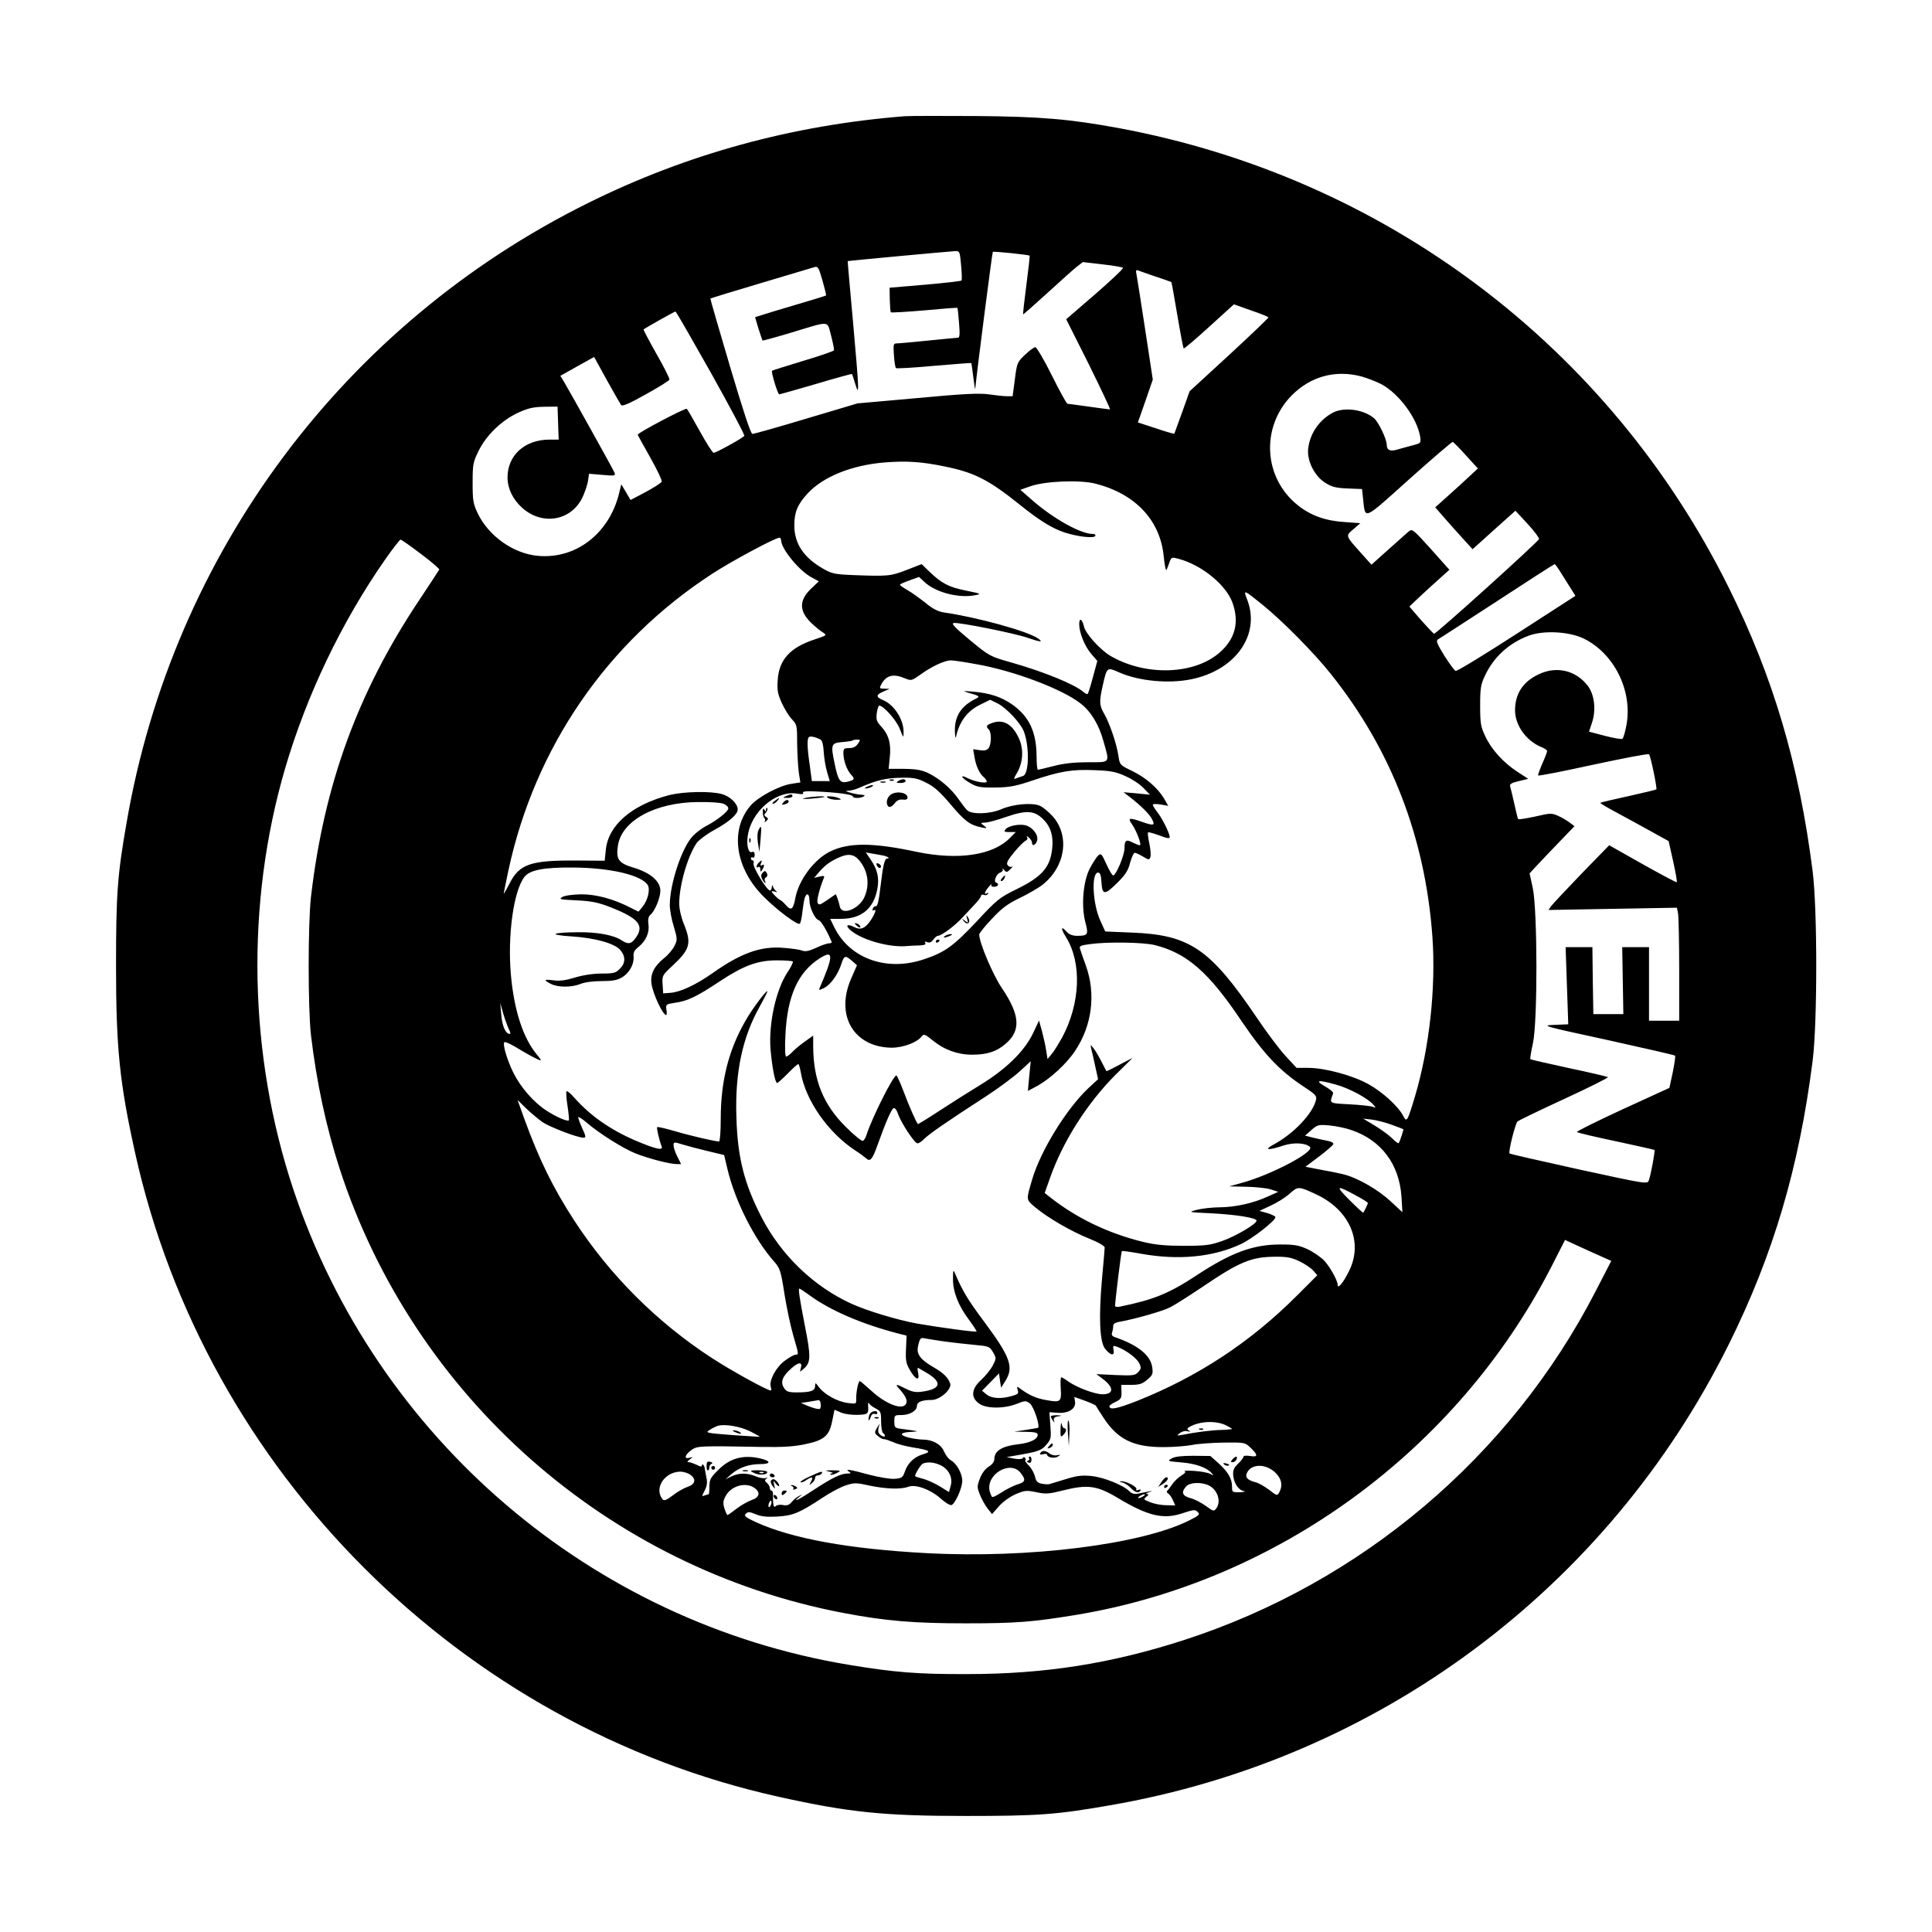 <?xml version="1.0" standalone="no"?>
<!DOCTYPE svg PUBLIC "-//W3C//DTD SVG 20010904//EN"
 "http://www.w3.org/TR/2001/REC-SVG-20010904/DTD/svg10.dtd">
<svg version="1.0" xmlns="http://www.w3.org/2000/svg"
 width="1024pt" height="1024pt" viewBox="0 0 1024 1024"
 preserveAspectRatio="xMidYMid meet">
<g transform="translate(0,1024) scale(0.1,-0.1)"
fill="#000000" stroke="none">
<path d="M4795 9624 c-594 -47 -1155 -200 -1680 -461 -1294 -642 -2199 -1857
-2444 -3283 -49 -280 -56 -379 -56 -760 0 -435 19 -620 101 -990 373 -1688
1726 -3041 3414 -3414 370 -82 555 -101 990 -101 381 0 480 7 760 56 1426 245
2641 1150 3283 2444 236 475 372 936 444 1500 26 201 26 809 0 1010 -72 564
-208 1025 -444 1500 -634 1278 -1823 2174 -3233 2436 -261 48 -412 61 -755 64
-181 1 -352 1 -380 -1z m299 -790 c4 -42 5 -79 2 -81 -3 -3 -90 -13 -193 -22
l-188 -16 1 -63 c1 -34 3 -65 6 -67 3 -3 83 2 178 10 95 9 173 15 175 13 1 -2
5 -38 8 -80 5 -59 4 -78 -6 -78 -6 0 -77 -7 -157 -15 -80 -8 -154 -15 -166
-15 -19 0 -20 -5 -16 -62 2 -35 7 -66 11 -69 3 -3 94 2 201 12 107 9 196 16
198 15 1 -2 6 -36 11 -77 5 -41 9 -67 10 -59 9 95 90 722 93 725 4 4 189 -15
195 -20 2 -1 -6 -71 -17 -155 -11 -84 -19 -155 -17 -156 1 -1 58 49 127 112
69 63 139 126 157 140 l32 25 103 -12 c57 -6 106 -15 110 -18 4 -4 -62 -66
-147 -140 l-154 -133 120 -239 c65 -132 116 -239 112 -239 -5 0 -55 7 -113 15
-58 8 -108 15 -112 15 -5 0 -42 68 -83 150 -41 83 -81 150 -88 150 -6 0 -31
-18 -54 -40 -41 -39 -43 -43 -54 -130 l-12 -90 -31 0 c-17 0 -60 5 -96 10 -51
7 -134 3 -380 -20 l-315 -28 -272 -81 c-149 -45 -278 -81 -285 -81 -9 0 -48
119 -119 358 -58 196 -105 358 -104 360 1 1 121 38 266 81 145 43 273 81 285
85 19 6 23 -1 43 -70 12 -42 21 -78 19 -80 -2 -2 -74 -24 -159 -49 -84 -25
-168 -50 -185 -56 l-32 -10 18 -61 c11 -33 20 -61 22 -63 2 -1 68 17 148 41
216 65 192 67 215 -15 10 -39 17 -74 15 -78 -2 -4 -76 -30 -164 -56 -89 -27
-162 -50 -164 -52 -6 -6 30 -125 38 -125 4 0 92 25 195 55 103 31 189 54 190
53 2 -2 10 -25 18 -53 22 -72 21 -41 -12 330 -16 176 -29 321 -28 321 2 2 533
51 568 53 26 1 26 -1 33 -75z m1031 -60 c44 -14 81 -28 83 -29 2 -1 16 -80 32
-175 16 -95 31 -174 34 -177 2 -2 63 49 135 115 l131 119 90 -32 c50 -17 92
-34 93 -37 1 -3 -92 -92 -208 -199 l-210 -193 -39 -110 c-22 -61 -41 -113 -42
-115 -2 -1 -46 11 -98 29 l-95 31 40 114 39 113 -40 263 c-22 145 -43 277 -46
293 -5 21 -3 27 7 23 8 -3 50 -18 94 -33z m-2357 -510 c100 -179 180 -329 177
-334 -7 -11 -149 -90 -163 -90 -5 0 -38 51 -72 113 -34 61 -65 116 -70 120 -6
7 -260 -127 -260 -137 0 -2 30 -56 66 -120 36 -64 64 -122 61 -129 -3 -7 -41
-31 -85 -55 l-80 -42 -24 41 -25 42 -12 -49 c-53 -213 -230 -349 -431 -330
-128 12 -258 103 -317 223 -25 53 -28 68 -28 163 0 99 2 110 32 171 41 83 121
160 208 201 53 24 80 31 138 32 l72 1 3 -87 3 -88 -49 0 c-130 0 -222 -83
-222 -200 0 -59 28 -117 77 -161 105 -95 256 -71 318 50 13 27 27 67 31 89 l6
41 71 -6 c65 -6 70 -5 64 12 -7 17 -232 421 -268 482 l-19 31 89 50 90 50 67
-122 c37 -66 71 -126 76 -133 6 -8 44 8 131 57 67 37 123 72 125 78 2 6 -29
67 -69 137 -39 69 -70 128 -68 129 8 7 164 95 169 95 3 1 87 -146 188 -325z
m3447 -19 c32 -9 81 -28 108 -42 93 -51 188 -180 204 -277 5 -34 4 -35 -38
-46 -24 -6 -59 -16 -77 -21 -42 -14 -62 -6 -62 23 0 30 -42 118 -66 140 -53
47 -157 62 -217 32 -72 -37 -122 -107 -133 -188 -9 -64 30 -145 87 -183 36
-23 55 -29 120 -32 l78 -3 6 -57 c12 -106 -2 -112 244 109 123 110 227 199
231 198 4 -2 36 -34 70 -72 l63 -69 -44 -41 c-24 -23 -75 -69 -113 -103 l-69
-62 46 -53 c25 -29 70 -79 99 -111 l53 -58 113 102 114 102 64 -69 c35 -38 62
-74 61 -81 -2 -13 -545 -503 -556 -502 -3 0 -34 33 -69 72 l-62 72 47 45 c27
25 74 69 106 97 l59 53 -98 110 c-96 106 -99 109 -119 92 -11 -9 -59 -53 -108
-96 l-88 -79 -52 58 c-88 98 -86 94 -44 130 l37 32 -82 6 c-101 6 -180 34
-248 88 -184 145 -199 415 -34 583 100 101 231 137 369 101z m-2210 -477 c159
-32 234 -70 400 -203 106 -85 172 -126 240 -148 70 -22 151 -31 160 -18 3 7
-2 11 -14 11 -63 0 -208 81 -319 178 l-64 56 54 19 c77 27 263 35 346 13 210
-54 342 -194 360 -386 5 -47 11 -78 15 -70 4 8 11 27 16 42 10 25 12 26 48 16
123 -33 252 -138 286 -234 36 -103 14 -190 -68 -262 -135 -119 -394 -127 -580
-18 -55 33 -132 118 -140 156 -9 40 -25 48 -25 12 0 -46 29 -117 64 -158 l32
-37 -23 -85 c-12 -46 -25 -87 -28 -90 -2 -3 -13 2 -22 10 -47 41 -211 108
-384 157 -113 32 -116 34 -219 119 -82 68 -100 88 -84 90 29 4 320 -54 389
-78 70 -24 87 -25 57 -4 -56 39 -325 113 -500 138 -30 5 -59 19 -97 51 -31 24
-73 55 -95 67 -22 13 -40 25 -40 29 0 3 23 13 51 23 l50 18 27 -25 c58 -56
182 -89 269 -72 37 7 35 8 -49 25 -91 19 -126 37 -193 101 l-40 39 -80 -31
c-84 -33 -100 -34 -286 -27 -94 4 -112 8 -155 33 -104 59 -154 134 -154 230 0
70 17 112 71 170 81 88 234 150 408 164 115 9 196 4 316 -21z m-865 -391 c0
-46 97 -164 163 -198 l37 -20 -39 -37 c-66 -62 -67 -119 -3 -182 20 -19 48
-43 62 -51 24 -16 24 -16 -42 -38 -131 -43 -189 -108 -196 -215 -4 -54 0 -74
22 -123 15 -32 39 -71 54 -86 26 -27 27 -34 27 -130 1 -56 5 -125 9 -153 l8
-51 -46 -7 c-66 -10 -179 -70 -218 -116 -112 -130 -81 -336 74 -487 72 -71
174 -147 187 -139 4 3 11 32 14 64 4 32 9 66 13 75 10 28 24 19 24 -14 0 -39
29 -100 49 -106 13 -4 42 -52 69 -115 2 -5 -5 -8 -15 -8 -10 0 -41 -11 -68
-24 -38 -17 -57 -21 -74 -14 -13 5 -56 11 -95 14 -121 11 -227 -26 -378 -133
-92 -64 -169 -100 -223 -105 l-40 -3 -3 47 c-3 47 -2 49 53 100 93 87 101 118
60 220 -15 36 -25 81 -25 109 0 99 46 255 94 323 12 15 53 46 92 67 80 44 124
83 124 109 0 30 -40 69 -83 81 -58 17 -203 14 -279 -5 -198 -51 -324 -159
-337 -290 l-6 -58 -145 1 c-248 2 -307 -18 -360 -123 -17 -33 -30 -56 -30 -52
0 3 11 59 25 124 140 651 523 1209 1080 1571 101 66 334 191 356 191 5 0 9 -6
9 -13z m-1909 -73 c55 -41 99 -79 97 -83 -2 -4 -51 -79 -109 -166 -324 -487
-502 -976 -571 -1570 -16 -144 -16 -588 0 -730 30 -254 81 -489 152 -709 393
-1209 1424 -2118 2670 -2355 226 -43 374 -55 650 -55 266 0 353 7 585 45 1067
177 2016 871 2515 1840 l75 147 122 -56 123 -55 -83 -161 c-451 -876 -1243
-1546 -2186 -1850 -385 -124 -735 -179 -1146 -179 -259 -1 -384 9 -625 49
-1365 226 -2504 1200 -2945 2519 -238 714 -254 1514 -44 2232 114 389 300 778
532 1110 40 57 76 103 80 103 4 0 53 -34 108 -76z m6046 -106 c18 -29 42 -67
53 -84 l20 -32 -311 -201 c-172 -111 -317 -200 -324 -197 -6 2 -33 39 -60 81
-38 62 -45 79 -34 86 8 4 149 96 314 203 165 108 302 196 305 196 3 0 20 -24
37 -52z m-1587 -162 c105 -85 272 -253 362 -366 321 -401 502 -868 540 -1395
19 -268 -15 -585 -92 -845 -41 -136 -44 -141 -63 -104 -26 50 -110 127 -183
167 -83 47 -232 87 -319 87 l-63 0 -60 65 c-33 36 -101 127 -152 203 -246 363
-354 437 -659 449 l-143 6 -25 55 c-42 89 -50 257 -13 257 11 0 16 -14 18 -52
4 -69 18 -68 86 0 41 41 56 64 66 105 8 29 19 52 24 52 6 0 26 -9 44 -20 30
-18 33 -19 39 -3 4 9 1 41 -5 71 -7 31 -10 58 -7 60 3 3 29 -5 60 -16 38 -15
55 -18 55 -9 -1 20 -37 95 -65 131 -14 18 -25 36 -25 41 0 4 18 5 41 1 l41 -7
-22 38 c-33 56 -97 112 -170 147 -64 31 -65 32 -72 79 -9 62 -45 169 -74 221
-28 48 -29 65 -9 154 22 97 22 97 87 68 104 -46 263 -61 383 -36 234 48 366
236 296 420 -22 57 -22 57 79 -24z m1703 -180 c161 -78 260 -275 228 -456 -7
-39 -17 -73 -22 -76 -6 -3 -47 4 -93 16 l-84 22 15 45 c24 69 14 154 -23 200
-64 81 -165 104 -259 59 -83 -39 -125 -103 -125 -191 0 -79 59 -161 138 -194
18 -7 32 -17 32 -22 0 -5 -11 -34 -25 -65 -14 -32 -24 -61 -23 -64 2 -4 133
22 293 57 159 34 292 60 295 55 9 -9 44 -181 39 -186 -2 -2 -69 -18 -149 -36
-79 -17 -146 -33 -148 -35 -2 -2 36 -25 85 -51 48 -26 131 -71 183 -100 l94
-52 24 -107 c13 -59 22 -109 19 -111 -2 -2 -83 41 -181 96 l-177 100 -147
-151 c-81 -84 -153 -161 -161 -172 l-14 -20 340 6 341 6 6 -31 c3 -17 6 -151
6 -299 l0 -269 -80 0 -80 0 0 195 0 195 -71 0 -71 0 3 -177 3 -178 -79 0 -80
0 -3 178 -2 177 -71 0 -71 0 7 -205 7 -204 -73 -3 c-72 -3 -66 -5 280 -80 195
-43 356 -80 359 -83 3 -3 -3 -42 -12 -88 l-18 -83 -249 -114 c-136 -63 -245
-117 -241 -120 4 -4 97 -26 207 -49 110 -24 202 -44 204 -46 4 -5 -19 -132
-30 -161 -7 -21 -12 -20 -371 58 -200 44 -365 82 -367 84 -8 7 30 159 42 170
7 6 119 60 249 120 130 60 234 112 230 115 -4 3 -97 25 -207 48 -110 24 -202
45 -204 47 -2 2 4 41 14 86 25 116 24 701 -1 821 l-17 78 39 42 c21 23 75 79
119 125 l80 83 -25 19 c-14 10 -41 27 -62 36 -34 15 -41 15 -122 -4 -48 -10
-88 -17 -90 -13 -2 3 -11 40 -20 81 -9 41 -19 82 -22 91 -4 13 7 20 46 29 l50
12 -57 37 c-75 49 -138 118 -171 189 -24 50 -27 69 -27 162 0 92 3 112 26 160
46 98 127 172 232 211 79 29 212 22 290 -15z m-3220 -136 c201 -35 460 -133
556 -210 54 -42 96 -112 120 -200 33 -117 38 -110 -82 -110 -71 0 -129 -6
-182 -20 -43 -11 -81 -20 -84 -20 -4 0 -7 33 -7 73 -1 128 -39 209 -129 273
-57 40 -120 61 -208 68 -53 5 -57 4 -27 -5 67 -19 67 -20 35 -36 -73 -38 -106
-91 -104 -170 1 -26 3 -39 6 -28 18 81 60 137 128 170 l53 26 39 -19 c47 -24
119 -101 138 -145 32 -78 30 -230 -3 -240 -9 -3 -25 -8 -35 -12 -16 -7 -16 -4
3 28 32 55 37 124 11 182 -33 74 -80 103 -137 85 -36 -12 -41 -19 -23 -37 15
-15 14 -80 -2 -99 -9 -11 -23 -14 -47 -10 l-34 5 7 -42 c8 -48 27 -88 49 -106
9 -8 16 -18 16 -23 0 -13 -65 -1 -102 18 -45 23 -32 0 15 -27 36 -21 54 -24
132 -23 75 1 108 7 197 37 148 50 210 60 330 55 86 -3 113 -9 164 -32 34 -15
77 -43 95 -63 l34 -35 -70 7 -70 6 30 -23 c60 -46 107 -92 121 -120 18 -34 9
-36 -56 -13 -65 23 -75 20 -50 -14 24 -35 53 -111 41 -111 -5 0 -21 7 -37 14
-35 19 -44 13 -44 -30 0 -37 -45 -144 -60 -144 -5 0 -21 27 -36 60 -25 56 -28
59 -44 45 -9 -8 -29 -40 -45 -70 -35 -70 -45 -199 -22 -285 17 -63 13 -70 -44
-70 -23 0 -42 7 -54 20 -32 36 -35 21 -5 -27 85 -137 76 -352 -21 -533 -17
-30 -40 -68 -53 -84 l-24 -29 -7 44 c-3 24 -14 70 -22 102 l-16 58 -33 -70
c-46 -94 -142 -188 -278 -271 -59 -36 -157 -98 -218 -138 -61 -40 -112 -71
-113 -70 -10 12 -48 98 -75 171 -18 48 -36 87 -39 87 -17 0 -130 -226 -158
-314 -5 -17 -14 -31 -20 -33 -6 -2 -47 31 -90 74 -119 118 -172 247 -173 426
l0 58 -45 -32 c-24 -17 -54 -42 -66 -55 -12 -13 -27 -24 -32 -24 -6 0 -8 43
-4 118 10 204 67 330 182 403 74 47 74 15 -2 -160 -5 -10 2 -9 26 3 35 19 73
72 91 129 14 43 20 45 56 14 l26 -23 -31 -71 c-85 -195 14 -363 214 -366 62 0
137 28 161 61 10 13 18 10 57 -22 61 -50 133 -76 208 -76 81 0 130 16 178 57
83 70 78 153 -19 296 -48 71 -120 241 -120 284 0 7 30 44 67 83 52 56 84 80
149 111 45 22 100 54 120 70 121 96 145 258 54 362 -22 24 -53 50 -70 57 -41
17 -142 8 -203 -19 -60 -26 -158 -29 -181 -5 -9 8 -29 35 -46 59 -37 54 -100
108 -159 137 -36 17 -64 22 -128 23 l-83 0 6 61 c8 73 -6 121 -46 164 -24 26
-27 36 -23 70 3 22 9 40 13 40 23 0 91 -77 109 -123 19 -49 20 -50 20 -19 2
67 -50 148 -110 172 -38 16 -37 28 4 45 l32 14 -28 1 c-26 0 -27 2 -16 23 26
48 63 58 125 32 34 -14 36 -13 83 20 59 43 128 75 161 75 14 0 74 -9 133 -20z
m-824 -400 c9 -5 15 -29 17 -67 2 -32 10 -80 18 -106 l14 -47 -47 0 -48 0 -11
83 c-14 93 -15 141 -5 150 7 7 36 1 62 -13z m198 -22 c-10 -16 -25 -23 -46
-23 -26 0 -31 -3 -31 -25 0 -40 18 -91 41 -116 22 -23 19 -28 -22 -38 -36 -8
-47 7 -65 95 -22 104 -19 111 41 116 27 2 51 6 54 8 2 3 13 5 24 5 18 0 18 -2
4 -22z m363 -207 c41 -20 74 -50 128 -114 76 -90 102 -109 162 -122 33 -7 34
-6 15 9 -20 15 -19 15 6 16 14 0 66 14 114 31 105 36 147 33 193 -12 40 -39
56 -89 49 -154 -10 -102 -54 -152 -191 -219 -88 -43 -103 -55 -206 -166 -127
-135 -172 -168 -285 -205 -194 -65 -388 3 -471 166 l-24 49 57 0 c108 0 173
53 193 158 11 59 1 103 -36 157 l-25 37 33 -6 c18 -3 43 -7 56 -10 24 -4 43
-16 25 -16 -15 0 -23 -37 -37 -155 -7 -64 -15 -99 -23 -98 -6 1 -14 -4 -17
-13 -3 -8 -2 -12 4 -9 17 10 11 -12 -12 -48 -31 -48 -56 -59 -92 -40 -37 19
-48 7 -16 -19 62 -52 210 -92 300 -82 14 1 42 3 63 3 26 1 36 5 31 13 -5 8 -2
9 11 4 12 -4 22 0 32 14 8 11 18 20 24 20 19 0 94 56 133 100 23 24 53 57 69
74 15 16 27 33 27 39 0 5 7 7 15 4 8 -4 17 -1 21 5 4 7 3 8 -4 4 -19 -11 -14
7 9 34 11 14 18 19 14 13 -4 -9 1 -13 14 -13 21 0 29 16 11 22 -16 5 1 47 21
53 11 4 17 12 13 18 -3 7 0 5 8 -4 12 -14 15 -14 33 4 11 11 15 17 9 14 -7 -4
-17 -1 -23 7 -9 10 -1 26 34 69 25 30 53 58 61 61 9 4 12 11 8 18 -5 9 -3 9 9
-1 9 -7 17 -20 17 -28 0 -24 25 -8 28 18 3 29 -28 66 -63 75 -34 8 -90 -3
-105 -21 -11 -13 -7 -15 21 -15 l33 0 -29 -29 c-89 -94 -276 -122 -496 -76
-234 50 -360 50 -459 2 -85 -42 -167 -151 -185 -249 -11 -59 -22 -67 -50 -35
-13 15 -27 27 -30 27 -6 0 -45 38 -45 45 0 2 8 2 18 -1 10 -4 13 -3 6 3 -6 4
-14 15 -17 23 -4 12 -6 11 -6 -2 -1 -10 -5 -18 -10 -18 -16 0 -92 124 -87 143
2 9 0 17 -5 17 -5 0 -9 5 -9 11 0 5 5 7 10 4 6 -3 10 3 10 14 0 14 -5 19 -15
15 -18 -7 -29 34 -22 84 17 129 149 243 259 226 28 -5 39 -4 34 4 -4 7 17 10
71 7 109 -5 193 -16 193 -26 0 -11 41 -11 58 0 9 5 4 8 -15 9 -15 1 -41 6 -58
11 -26 8 -27 9 -7 10 13 1 38 7 55 15 98 43 145 53 232 54 58 1 80 -4 125 -27z
m-1076 -111 c14 -5 26 -16 26 -25 0 -16 -62 -65 -121 -95 -19 -10 -49 -33 -66
-50 -58 -59 -123 -254 -123 -367 0 -25 9 -76 21 -113 19 -65 20 -71 4 -103 -9
-19 -34 -49 -56 -66 -53 -43 -73 -84 -66 -135 8 -55 60 -166 78 -166 3 0 4 13
1 29 -4 27 -2 29 45 36 67 9 118 34 235 112 130 86 204 113 307 113 43 0 80
-3 83 -6 3 -3 -9 -29 -28 -57 -62 -94 -101 -273 -90 -410 8 -91 24 -177 35
-177 4 0 29 23 56 50 27 28 52 50 56 50 3 0 9 -19 13 -42 24 -148 145 -322
291 -417 22 -14 46 -32 54 -39 23 -22 34 -9 62 69 44 123 74 192 86 196 6 2
16 -11 22 -29 16 -48 88 -158 104 -158 7 0 24 11 36 24 24 25 121 92 331 228
63 41 141 99 174 129 l59 54 -8 -79 -7 -78 49 26 c70 39 156 118 201 186 90
134 111 301 58 450 -15 41 -29 82 -32 92 -5 13 4 18 53 24 91 13 282 10 343
-5 170 -42 287 -144 459 -401 120 -177 203 -265 329 -348 64 -42 72 -50 67
-72 -17 -72 -119 -180 -226 -237 -54 -29 -26 -31 52 -5 53 18 120 15 142 -7
26 -26 -208 -149 -363 -191 l-65 -18 90 -2 c50 -1 108 -7 130 -14 l40 -13 -56
-25 c-76 -35 -170 -56 -254 -57 -38 0 -92 -6 -120 -13 -50 -13 -49 -13 80 -19
130 -7 235 -24 235 -39 0 -17 -110 -82 -181 -107 -65 -23 -89 -26 -204 -26
-99 0 -151 5 -218 21 -186 46 -354 127 -496 240 l-24 19 28 79 c68 194 198
398 348 548 l90 89 -69 -36 c-37 -20 -69 -36 -70 -34 -1 1 -13 25 -27 52 -14
28 -33 59 -42 70 -16 20 -16 20 -11 -5 4 -14 13 -55 21 -92 l15 -68 -51 -47
c-116 -109 -253 -331 -298 -483 -33 -113 -34 -106 16 -149 64 -54 189 -127
286 -166 46 -18 82 -39 82 -47 0 -7 -6 -80 -14 -163 -18 -203 -13 -334 15
-372 29 -38 53 -42 46 -8 -4 24 -3 25 21 16 47 -18 104 -61 116 -88 10 -21 9
-29 -6 -45 -16 -18 -28 -20 -120 -16 l-102 5 32 -24 c62 -46 62 -83 0 -83 -42
1 -134 35 -181 68 -16 12 -33 22 -37 22 -4 0 -5 -27 -3 -60 5 -71 -1 -75 -80
-60 -51 9 -84 24 -131 57 -23 17 -23 17 -17 -4 6 -19 2 -23 -31 -32 -58 -17
-108 -13 -134 8 l-24 20 45 46 45 46 5 -38 6 -38 22 35 c47 74 27 128 -112
315 -86 115 -114 162 -154 255 -9 22 -11 19 -11 -27 -1 -68 28 -143 84 -217
24 -33 43 -62 41 -63 -5 -5 -201 22 -316 42 -104 19 -264 67 -347 105 -200 91
-372 256 -477 459 -92 179 -127 316 -133 531 -8 235 32 422 123 584 24 44 43
80 41 82 -6 6 -83 -97 -118 -160 -88 -154 -129 -318 -129 -516 0 -68 -4 -120
-9 -120 -21 0 -151 30 -235 55 -49 14 -91 24 -93 21 -4 -4 11 -69 24 -103 9
-23 -34 -13 -144 34 -133 58 -237 132 -321 227 -18 21 -36 35 -39 32 -4 -3 -1
-39 5 -78 6 -40 9 -74 7 -76 -8 -8 -69 19 -121 53 -68 45 -135 123 -173 199
-34 69 -58 152 -48 162 4 4 33 -9 64 -28 64 -39 119 -68 128 -68 4 0 -5 14
-20 31 -72 87 -120 232 -137 420 -19 210 14 448 72 522 29 36 102 50 255 49
199 -1 365 -40 398 -93 14 -22 1 -79 -26 -113 l-23 -28 -44 22 c-90 46 -180
70 -259 70 -44 -1 -86 -6 -100 -14 -21 -12 -14 -14 75 -18 80 -4 115 -11 181
-37 147 -58 179 -96 133 -161 -24 -34 -40 -37 -75 -14 -43 28 -127 44 -230 43
-141 -1 -163 -14 -37 -22 127 -8 233 -38 261 -74 28 -34 26 -69 -4 -98 -21
-22 -33 -25 -95 -25 -45 0 -99 -8 -142 -21 -49 -15 -83 -20 -114 -15 -52 7
-55 2 -14 -19 37 -19 110 -19 157 0 21 9 67 15 112 15 58 0 84 5 108 20 39 23
65 71 61 110 -2 21 4 34 25 50 40 32 60 76 54 121 -4 27 0 42 11 51 23 20 52
89 52 127 0 50 -52 95 -141 122 -81 24 -95 44 -84 117 20 133 199 230 427 231
59 1 118 -3 132 -9z m720 -300 c47 -56 57 -130 27 -196 -29 -63 -120 -98 -130
-49 -2 11 -7 30 -12 43 l-9 23 -45 -31 c-39 -27 -46 -29 -52 -14 -5 13 11 76
34 132 4 10 -2 11 -24 6 l-28 -7 20 24 c34 40 59 59 100 79 58 28 89 25 119
-10z m-1856 -897 c7 -13 9 -23 4 -23 -22 0 -40 40 -45 100 l-6 65 17 -60 c10
-33 24 -70 30 -82z m4384 -292 c69 -19 166 -71 196 -105 16 -18 16 -19 -3 -12
-11 4 -66 10 -123 13 -111 6 -106 3 -86 58 2 6 -17 22 -43 37 -58 33 -37 36
59 9z m-4206 -199 c39 -26 185 -82 216 -82 15 0 14 6 -7 52 -13 29 -22 54 -20
57 3 2 22 -10 43 -28 67 -58 196 -139 262 -165 69 -27 180 -56 218 -56 l22 0
-20 40 c-11 21 -20 48 -20 59 0 19 2 19 48 5 26 -8 86 -24 133 -35 l87 -21 17
-72 c41 -173 144 -376 250 -495 29 -33 34 -48 53 -171 12 -74 33 -173 47 -220
29 -100 29 -100 12 -100 -8 0 -33 -14 -56 -31 -47 -33 -86 -106 -76 -139 4
-11 3 -20 0 -20 -18 0 -212 107 -310 171 -293 190 -544 441 -734 734 -110 170
-182 316 -261 532 l-37 103 47 -46 c26 -25 65 -57 86 -72z m4499 -13 c33 -12
61 -23 63 -24 2 -2 -19 -68 -25 -74 -2 -3 -18 9 -36 27 -17 17 -59 47 -92 67
l-60 36 45 -5 c25 -3 72 -15 105 -27z m-211 -29 c157 -54 252 -180 264 -352
l5 -83 -66 61 c-61 56 -159 114 -232 136 -16 5 -72 17 -123 26 l-93 18 72 54
c40 30 74 60 76 66 2 7 -13 15 -34 18 -21 4 -55 12 -77 17 l-39 10 34 30 c32
28 38 29 95 24 34 -3 87 -14 118 -25z m-189 -340 c179 -83 252 -253 175 -407
-30 -61 -60 -97 -60 -74 0 24 -42 99 -73 131 -18 18 -57 45 -87 59 -46 21 -69
25 -145 25 -143 0 -259 -43 -439 -161 -150 -99 -231 -132 -413 -169 -13 -2
-23 0 -23 4 0 23 32 287 36 291 2 2 47 -4 101 -14 199 -36 383 -18 530 51 63
30 183 124 183 143 0 4 -19 14 -42 21 l-43 12 60 28 c33 15 78 43 100 63 45
40 48 40 140 -3z m213 -7 c34 -18 62 -36 62 -39 0 -5 -19 -45 -25 -52 -1 -1
-34 29 -73 68 -77 77 -70 81 36 23z m-303 -347 c28 -13 61 -35 74 -49 l23 -26
-108 -108 c-248 -248 -524 -429 -847 -558 -107 -42 -147 -50 -147 -28 0 4 15
15 33 23 28 13 32 20 31 53 l-1 37 53 0 c42 0 59 5 84 27 29 24 32 31 27 66
-9 64 -75 118 -201 161 -11 4 -16 12 -12 22 3 9 6 24 6 34 0 14 10 21 38 25
77 14 223 55 264 76 24 12 99 60 168 106 197 134 261 161 385 162 64 1 90 -4
130 -23z m-2596 -180 c113 -83 282 -155 476 -205 l40 -10 -3 -70 c-3 -58 0
-77 19 -110 29 -52 54 -64 46 -21 -4 16 -5 30 -2 30 2 0 26 -14 54 -31 77 -48
65 -82 -32 -95 -33 -5 -53 -1 -85 15 -53 27 -61 27 -35 -1 38 -42 47 -68 30
-85 -25 -25 -109 11 -178 75 -31 28 -59 52 -62 52 -8 0 -20 -60 -19 -94 1 -28
0 -28 -45 -22 -55 7 -123 45 -152 83 -19 26 -20 26 -21 7 0 -26 -23 -34 -97
-34 -44 0 -55 4 -68 24 -20 31 -8 62 40 104 39 35 60 34 49 -1 -6 -21 -6 -21
20 2 33 31 34 63 2 224 -29 149 -36 197 -29 197 3 0 26 -15 52 -34z m716 -246
c44 -6 116 -14 159 -18 76 -7 81 -8 99 -39 18 -31 18 -33 -1 -70 -11 -21 -38
-55 -61 -76 -53 -48 -57 -94 -12 -126 38 -28 132 -28 199 -2 45 18 49 18 70 3
21 -16 57 -124 43 -130 -4 -1 -33 -6 -66 -11 l-60 -9 63 -1 c47 -1 62 -4 62
-16 0 -23 -40 -43 -105 -50 -85 -10 -125 -35 -125 -79 0 -13 -11 -28 -29 -39
-18 -11 -36 -34 -47 -62 -16 -42 -16 -48 0 -88 9 -23 27 -55 40 -72 l24 -30
36 41 c21 24 57 50 88 64 49 21 58 22 111 11 51 -11 68 -9 143 10 128 32 179
25 286 -39 163 -98 244 -117 347 -82 57 19 66 20 79 6 13 -13 8 -18 -44 -44
-254 -128 -851 -203 -1392 -174 -412 22 -714 77 -905 164 -57 26 -66 34 -54
45 11 11 19 11 53 -3 28 -12 59 -15 114 -12 83 5 117 19 238 99 41 27 96 57
124 66 46 15 56 15 127 -1 86 -18 167 -21 205 -6 39 14 115 -13 170 -61 25
-23 52 -39 59 -36 20 7 57 91 57 128 0 39 -30 93 -60 109 -12 6 -28 27 -36 46
-16 39 -61 64 -114 64 -17 0 -52 5 -76 11 -53 14 -43 28 21 30 40 2 33 4 -52
15 -41 5 -43 7 -43 40 0 33 1 34 38 34 44 0 82 23 82 49 0 20 26 31 78 31 44
0 108 57 98 87 -10 30 -35 56 -86 85 -71 41 -93 70 -85 110 10 46 14 50 39 44
11 -2 57 -10 101 -16z m803 -340 c1 -3 20 -33 42 -66 74 -113 157 -154 315
-154 50 0 118 5 151 11 32 7 109 12 171 13 110 1 112 1 142 -28 40 -39 39 -50
-4 -43 -21 3 -35 2 -35 -5 0 -5 -13 -22 -28 -36 -22 -21 -28 -35 -26 -60 3
-42 27 -79 56 -85 13 -2 4 -5 -19 -6 -42 -1 -43 0 -43 29 0 43 -21 78 -71 124
l-44 39 -90 1 c-62 0 -98 -4 -115 -14 -24 -14 -22 -15 51 -21 76 -6 137 -28
161 -57 12 -13 10 -14 -9 -3 -13 6 -51 13 -85 15 -35 2 -57 1 -50 -1 9 -4 3
-12 -17 -24 -16 -10 -38 -31 -48 -46 -10 -15 -22 -31 -26 -34 -5 -4 -3 -11 5
-15 7 -5 19 -21 25 -36 l12 -27 -47 1 c-26 0 -64 7 -86 16 -36 14 -37 16 -20
29 13 10 14 13 3 14 -8 1 -3 5 11 10 22 8 22 8 -5 3 -16 -3 -42 -8 -56 -11
-17 -3 -32 1 -43 13 -33 33 -138 75 -203 81 -48 5 -78 1 -135 -17 -40 -12 -79
-24 -86 -26 -7 -2 -25 -1 -41 2 -22 5 -30 13 -35 37 -4 17 -18 44 -33 59 -15
15 -23 28 -19 28 4 0 4 5 0 11 -4 7 -9 8 -13 1 -3 -6 -22 -7 -46 -3 l-40 8 40
7 c128 22 144 27 171 59 25 29 26 36 21 102 l-5 70 43 -3 c57 -5 98 21 93 58
l-4 26 56 -20 c30 -11 56 -23 58 -26z m-1458 4 c0 -23 -3 -25 -25 -20 -13 3
-37 11 -52 18 l-28 12 40 6 c22 4 46 8 53 9 7 0 12 -10 12 -25z m291 -19 c27
-14 29 -20 29 -70 0 -29 5 -57 10 -60 6 -3 10 -10 10 -16 0 -5 -9 -4 -20 3
-14 9 -18 19 -14 38 l6 25 -15 -25 c-13 -23 -12 -27 7 -42 12 -10 26 -17 31
-16 6 1 28 -7 50 -16 21 -10 68 -22 105 -28 88 -14 100 -22 52 -36 -48 -14
-82 -48 -97 -94 -10 -29 -16 -33 -52 -36 -23 -2 -84 8 -137 22 -103 28 -131
32 -106 16 12 -8 11 -10 -8 -10 -35 0 -82 -23 -175 -84 -80 -53 -124 -75 -81
-40 19 15 19 15 -1 5 -11 -5 -28 -19 -38 -31 -14 -17 -26 -21 -46 -17 -16 3
-33 1 -40 -6 -11 -11 -15 7 -14 66 0 9 -4 17 -9 17 -4 0 -8 6 -8 14 0 7 -7 19
-15 26 -13 11 -13 15 -3 23 9 6 8 7 -4 3 -10 -3 -33 1 -52 9 -45 19 -89 19
-129 0 l-32 -16 33 29 c38 33 92 52 150 52 61 0 60 17 -3 31 -87 19 -157 0
-217 -61 -42 -41 -48 -52 -48 -89 0 -22 -2 -41 -4 -41 -2 0 -12 -3 -21 -6 -16
-7 -16 -5 0 26 12 24 15 42 9 69 -4 20 -8 41 -9 48 0 15 -15 30 -15 15 0 -7
-9 -6 -27 4 -16 7 -34 14 -42 14 -11 0 -9 4 5 15 18 13 18 14 -4 8 -30 -7 -20
19 16 44 29 19 44 20 365 14 119 -2 178 2 237 15 99 21 125 44 141 123 l12 59
35 -15 c18 -8 58 -13 88 -12 56 2 58 4 55 54 0 11 2 14 5 7 3 -7 19 -19 35
-27z m1860 -91 c16 -8 29 -16 29 -18 0 -1 -26 -4 -57 -5 -51 -1 -131 -11 -213
-27 -24 -4 -24 -4 -6 11 11 8 29 13 40 9 16 -4 17 -3 7 4 -11 8 -10 12 7 21
55 30 142 32 193 5z m-2524 -31 c29 -15 51 -27 50 -28 -1 -1 -67 4 -147 9
-139 11 -143 12 -119 27 14 9 34 19 44 22 38 11 121 -4 172 -30z m1008 -179
c43 -20 66 -66 54 -108 -5 -17 -9 -32 -9 -33 0 -2 -21 11 -47 28 -27 16 -67
35 -90 41 -24 6 -43 12 -43 15 0 12 31 62 42 66 25 10 60 7 93 -9z m1770 -35
c37 -33 46 -71 25 -109 -10 -19 -13 -18 -54 14 -24 18 -57 37 -72 40 -39 10
-54 24 -47 44 18 52 94 58 148 11z m-1346 -5 c30 -38 26 -49 -17 -62 -21 -7
-58 -25 -82 -41 -25 -16 -47 -28 -51 -25 -4 2 -10 17 -14 32 -19 89 110 164
164 96z m-1751 -10 c33 -23 28 -50 -12 -64 -19 -6 -55 -26 -79 -45 -34 -26
-47 -31 -55 -22 -47 58 9 145 93 147 17 0 41 -7 53 -16z m2751 -58 c45 -24 64
-84 38 -120 -13 -18 -16 -17 -57 13 -24 17 -60 36 -82 41 -42 12 -49 31 -21
62 20 22 82 24 122 4z m-2411 -12 c34 -23 28 -50 -13 -64 -20 -7 -56 -27 -81
-46 -24 -19 -46 -34 -48 -34 -3 0 -10 15 -16 34 -9 28 -8 40 5 65 28 55 106
78 153 45z m2062 -44 c-8 -5 -19 -10 -25 -10 -5 0 -3 5 5 10 8 5 20 10 25 10
6 0 3 -5 -5 -10z m-1974 -46 c-4 -9 -9 -15 -11 -12 -3 3 -3 13 1 22 4 9 9 15
11 12 3 -3 3 -13 -1 -22z"/>
<path d="M4718 6103 c7 -3 16 -2 19 1 4 3 -2 6 -13 5 -11 0 -14 -3 -6 -6z"/>
<path d="M4760 6100 c-12 -8 -9 -10 13 -10 15 0 27 5 27 10 0 13 -20 13 -40 0z"/>
<path d="M4668 6093 c6 -2 18 -2 25 0 6 3 1 5 -13 5 -14 0 -19 -2 -12 -5z"/>
<path d="M4595 6070 c-13 -6 -15 -9 -5 -9 8 0 22 4 30 9 18 12 2 12 -25 0z"/>
<path d="M4716 6024 c-19 -18 -21 -50 -5 -60 7 -4 20 4 30 17 12 17 26 23 43
21 18 -2 26 1 26 11 0 29 -68 37 -94 11z"/>
<path d="M4165 6020 c-18 -8 -17 -9 8 -9 15 -1 27 4 27 9 0 12 -8 12 -35 0z"/>
<path d="M4265 6010 c-19 -5 -6 -6 35 -3 36 3 67 7 69 9 8 7 -73 2 -104 -6z"/>
<path d="M4390 6010 c8 -5 29 -9 45 -9 26 0 27 2 10 9 -11 5 -31 9 -45 9 -20
1 -22 -1 -10 -9z"/>
<path d="M4106 5995 c-11 -8 -15 -15 -9 -15 6 0 16 7 23 15 16 19 11 19 -14 0z"/>
<path d="M4151 5986 c-10 -12 -8 -13 8 -9 12 3 21 9 21 14 0 14 -16 11 -29 -5z"/>
<path d="M4043 5936 c0 -15 4 -29 8 -32 5 -3 6 -11 3 -17 -4 -8 -2 -7 7 1 12
11 12 14 0 22 -12 7 -13 11 -1 24 7 9 10 19 6 23 -3 3 -6 0 -6 -8 0 -12 -2
-12 -9 0 -6 9 -8 5 -8 -13z"/>
<path d="M4021 5842 c-7 -13 -8 -39 -4 -69 l8 -48 6 65 c6 74 5 80 -10 52z"/>
<path d="M3971 5784 c0 -11 3 -14 6 -6 3 7 2 16 -1 19 -3 4 -6 -2 -5 -13z"/>
<path d="M4022 5668 c-15 -15 -16 -32 -2 -23 6 3 10 -2 10 -12 0 -15 2 -16 10
-3 13 21 12 33 -2 24 -8 -5 -9 -2 -5 9 8 20 5 21 -11 5z"/>
<path d="M4647 5654 c3 -7 9 -14 14 -14 14 0 10 17 -5 23 -10 4 -13 1 -9 -9z"/>
<path d="M4042 5614 c-9 -10 -10 -19 -2 -34 6 -11 13 -20 16 -20 3 0 2 5 -2
11 -3 6 -1 15 6 19 8 5 9 13 4 23 -8 13 -11 13 -22 1z"/>
<path d="M5310 5585 c-7 -9 -8 -15 -2 -15 5 0 12 7 16 15 3 8 4 15 2 15 -2 0
-9 -7 -16 -15z"/>
<path d="M5126 5370 c6 -23 6 -24 -12 -10 -18 14 -18 14 -5 -3 19 -24 38 -6
22 20 -10 16 -11 15 -5 -7z"/>
<path d="M4530 5346 c0 -2 7 -9 15 -16 9 -7 15 -8 15 -2 0 5 -7 12 -15 16 -8
3 -15 4 -15 2z"/>
<path d="M5010 5280 c-18 -12 -2 -12 25 0 13 6 15 9 5 9 -8 0 -22 -4 -30 -9z"/>
<path d="M4960 5249 c0 -5 5 -7 10 -4 6 3 10 8 10 11 0 2 -4 4 -10 4 -5 0 -10
-5 -10 -11z"/>
<path d="M5570 2733 c0 -5 5 -15 11 -23 9 -13 10 -13 5 2 -3 12 2 18 22 21 24
4 24 4 -5 6 -18 0 -33 -2 -33 -6z"/>
<path d="M5660 2647 l5 -72 3 64 c2 35 -1 68 -5 72 -4 4 -6 -24 -3 -64z"/>
<path d="M5621 2667 c-1 -43 1 -47 14 -33 17 16 20 36 6 36 -5 0 -12 10 -14
23 -2 12 -5 0 -6 -26z"/>
<path d="M5560 2575 c-11 -13 -10 -14 4 -9 9 3 16 10 16 15 0 13 -6 11 -20 -6z"/>
<path d="M5514 2538 c-5 -8 0 -9 14 -6 12 4 22 2 22 -2 0 -15 39 -22 57 -10
16 10 16 11 -4 7 -12 -3 -30 1 -40 9 -22 17 -40 18 -49 2z"/>
<path d="M5454 2511 c4 -5 1 -11 -6 -13 -8 -3 -7 -6 3 -10 10 -4 15 1 16 13 1
10 -3 19 -8 19 -6 0 -8 -4 -5 -9z"/>
<path d="M6532 2505 c-10 -12 -10 -15 2 -15 7 0 16 7 20 15 7 19 -5 19 -22 0z"/>
<path d="M6488 2478 c5 -5 16 -8 23 -6 8 3 3 7 -10 11 -17 4 -21 3 -13 -5z"/>
<path d="M6155 2384 l-16 -25 25 16 c26 17 34 35 17 35 -5 0 -16 -12 -26 -26z"/>
<path d="M5947 2383 c12 -2 32 -15 45 -28 24 -26 43 -31 53 -15 4 6 -1 7 -11
3 -10 -4 -15 -2 -11 4 7 11 -55 44 -81 42 -11 -1 -9 -3 5 -6z"/>
<path d="M6170 2359 c0 -5 5 -7 10 -4 6 3 10 8 10 11 0 2 -4 4 -10 4 -5 0 -10
-5 -10 -11z"/>
<path d="M4607 2738 c-8 -29 -1 -36 8 -8 4 13 12 19 21 16 8 -3 14 -1 14 4 0
20 -38 10 -43 -12z"/>
<path d="M4638 2723 c7 -3 16 -2 19 1 4 3 -2 6 -13 5 -11 0 -14 -3 -6 -6z"/>
<path d="M3745 2469 c0 -15 3 -25 8 -22 4 2 7 10 7 18 0 7 6 15 12 17 7 3 4 7
-7 10 -16 4 -20 0 -20 -23z"/>
<path d="M3770 2460 c0 -5 5 -10 10 -10 6 0 10 5 10 10 0 6 -4 10 -10 10 -5 0
-10 -4 -10 -10z"/>
<path d="M3938 2443 c6 -2 18 -2 25 0 6 3 1 5 -13 5 -14 0 -19 -2 -12 -5z"/>
<path d="M3980 2443 c0 -2 12 -8 26 -14 29 -10 68 -3 59 11 -5 8 -85 10 -85 3z
m67 -9 c-3 -3 -12 -4 -19 -1 -8 3 -5 6 6 6 11 1 17 -2 13 -5z"/>
<path d="M4395 2440 c17 -4 24 -8 16 -9 -8 0 -12 -4 -9 -7 4 -3 18 1 32 8 25
13 25 14 -21 15 -41 0 -43 -1 -18 -7z"/>
<path d="M4291 2414 c-30 -13 -51 -27 -48 -30 3 -3 16 1 29 10 31 22 41 20 27
-6 -11 -21 -11 -22 4 -9 10 7 17 20 17 27 0 8 6 14 14 14 8 0 18 5 21 10 9 15
-4 12 -64 -16z"/>
<path d="M4080 2420 c0 -5 7 -10 16 -10 8 0 12 5 9 10 -3 6 -10 10 -16 10 -5
0 -9 -4 -9 -10z"/>
<path d="M4086 2391 c-3 -4 1 -17 9 -27 13 -18 14 -18 8 6 -5 24 -5 25 10 5 9
-11 17 -15 17 -9 0 11 -20 34 -31 34 -4 0 -10 -4 -13 -9z"/>
<path d="M4198 2363 c6 -2 10 -9 7 -14 -4 -5 1 -6 10 -2 13 5 14 7 3 14 -7 5
-17 8 -23 8 -5 0 -4 -3 3 -6z"/>
<path d="M4143 2325 c0 -11 4 -12 14 -4 7 6 13 13 13 15 0 2 -6 4 -13 4 -8 0
-14 -7 -14 -15z"/>
<path d="M4100 2311 c0 -5 5 -13 10 -16 6 -3 10 -2 10 4 0 5 -4 13 -10 16 -5
3 -10 2 -10 -4z"/>
<path d="M6358 2663 c7 -3 16 -2 19 1 4 3 -2 6 -13 5 -11 0 -14 -3 -6 -6z"/>
<path d="M3895 2650 c27 -12 43 -12 25 0 -8 5 -22 9 -30 9 -10 0 -8 -3 5 -9z"/>
</g>
</svg>

